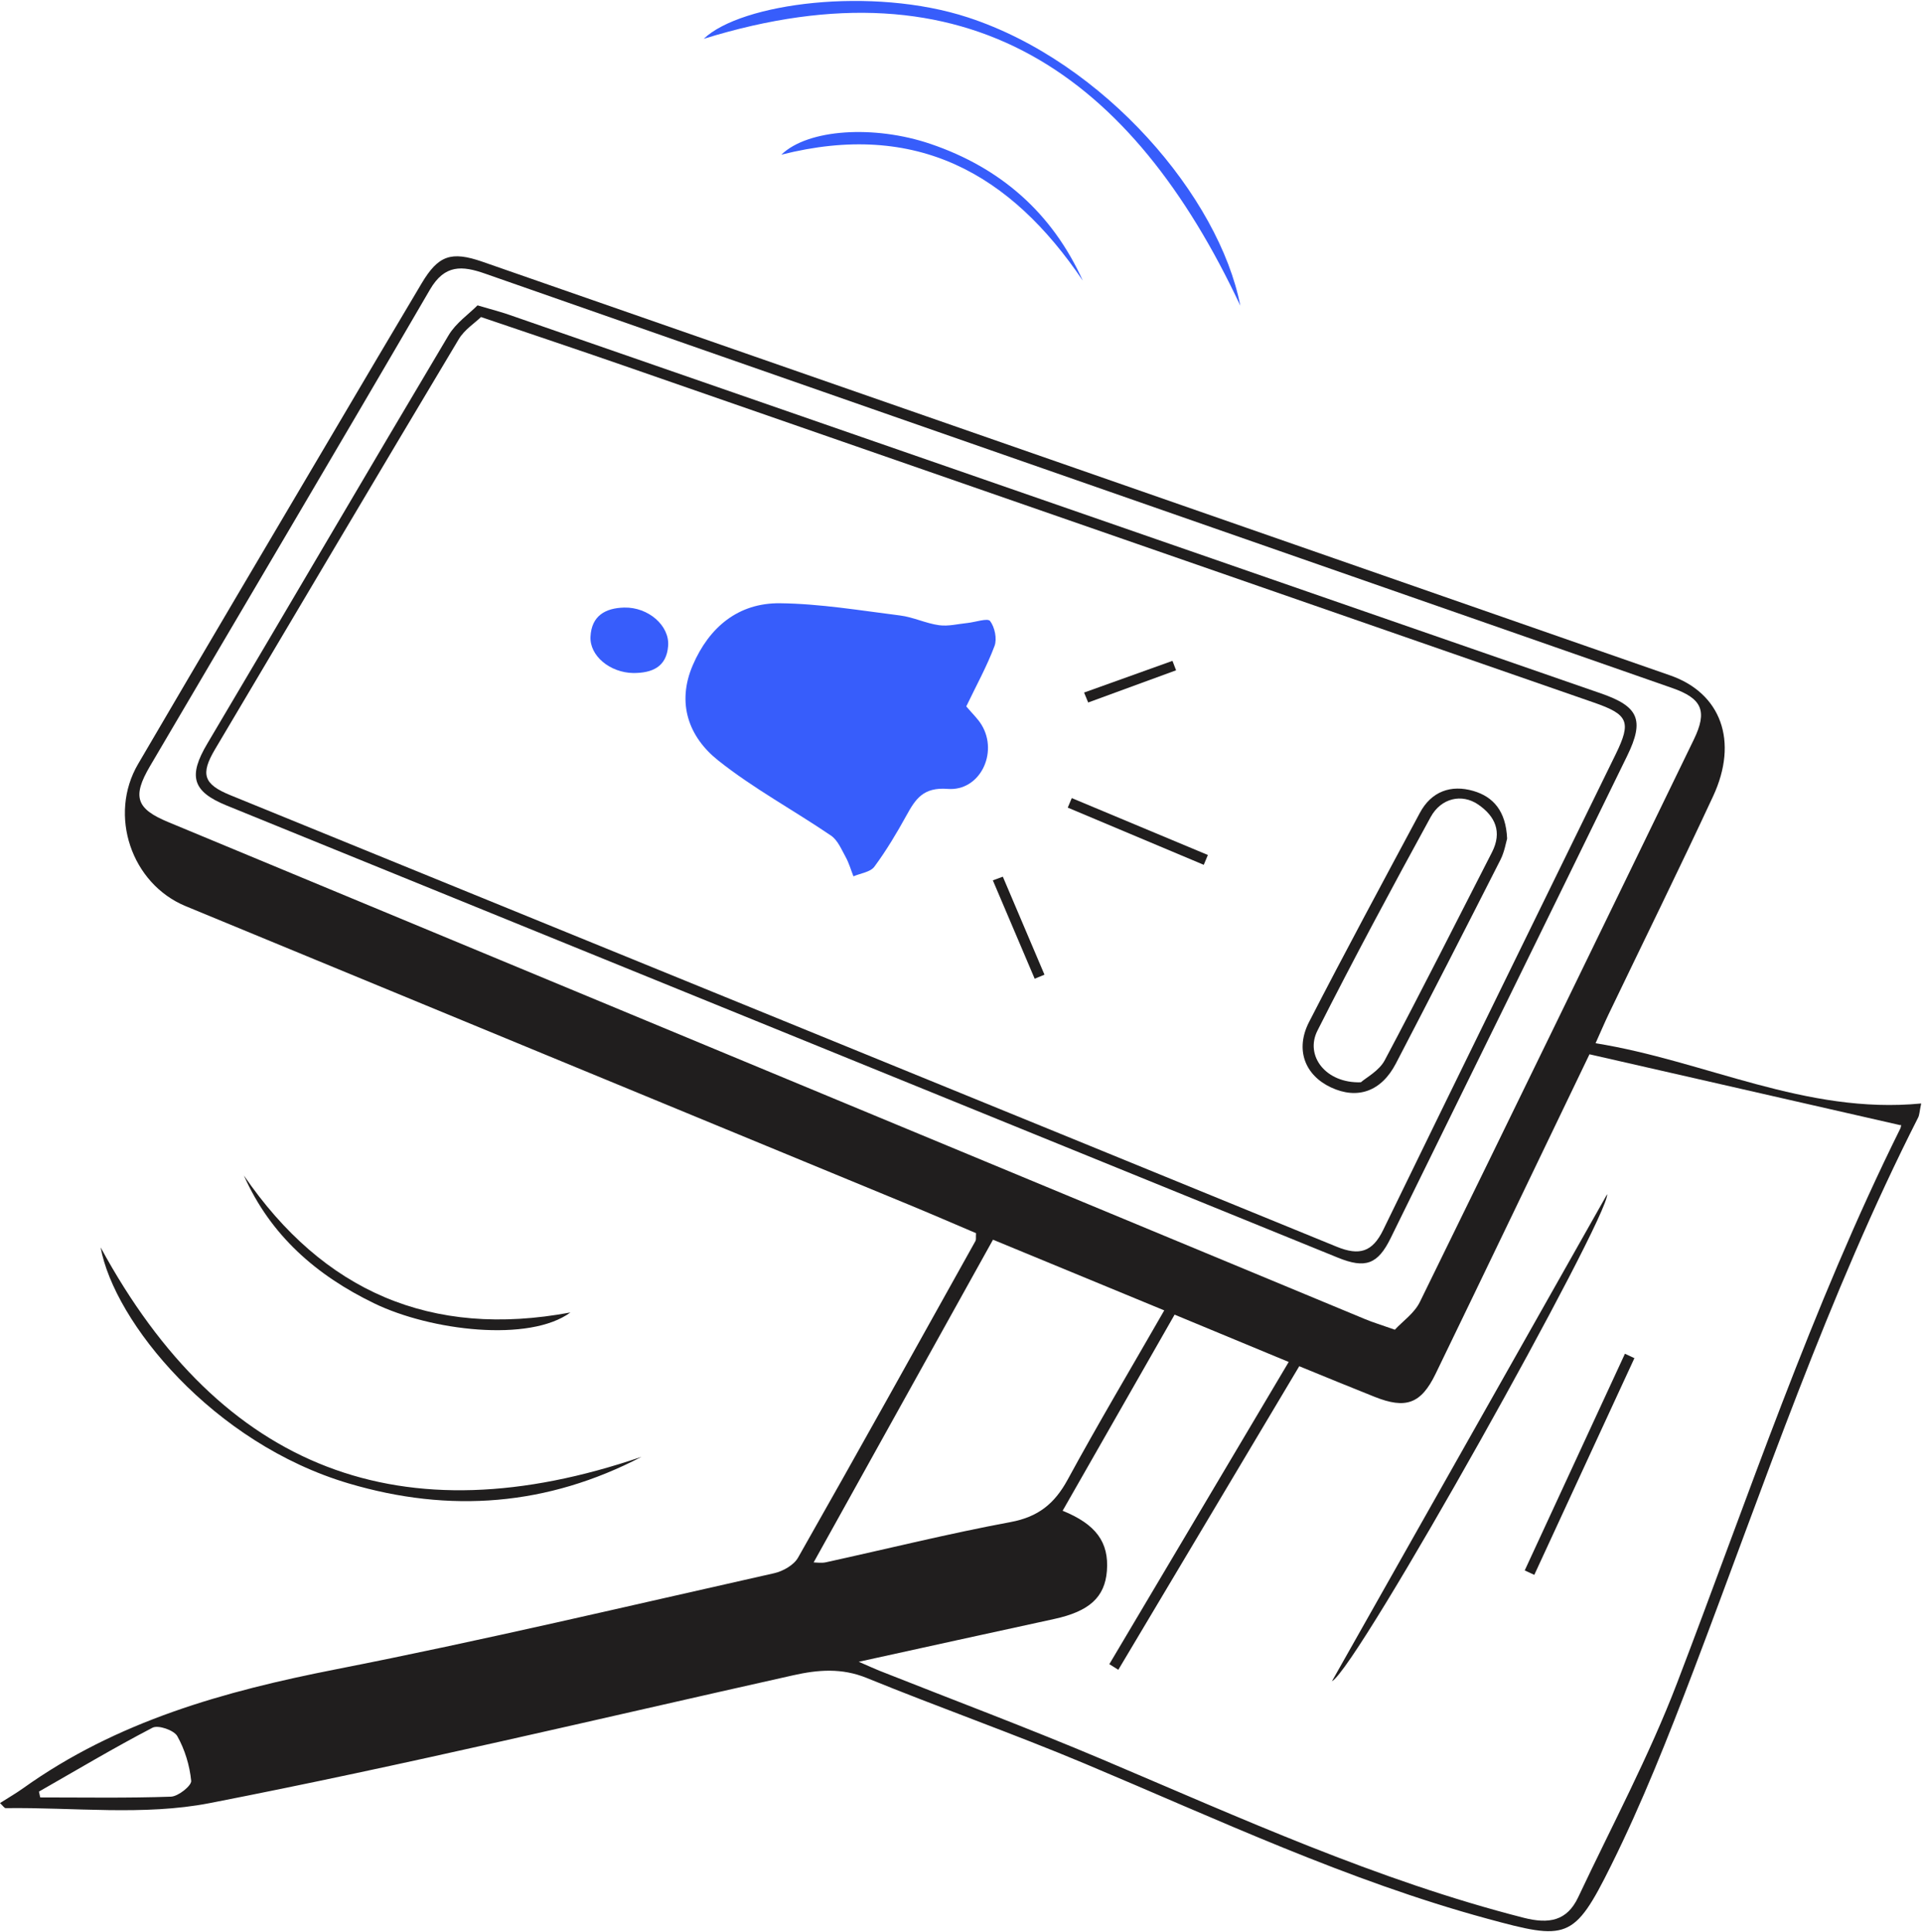 <svg xmlns="http://www.w3.org/2000/svg" width="379" height="381" viewBox="0 0 379 381" fill="none"><g clip-path="url(#clip0_2726_85754)"><path d="M0 355.545C1.6 354.525 3.13 353.645 4.56 352.625C23.06 339.395 44.21 333.495 66.22 329.175C95.15 323.495 123.87 316.685 152.65 310.225C154.39 309.835 156.53 308.625 157.36 307.165C169.15 286.405 180.74 265.545 192.36 244.695C192.5 244.445 192.41 244.055 192.46 243.165C188.12 241.325 183.62 239.365 179.08 237.495C131.59 217.885 84.09 198.305 36.61 178.685C25.91 174.265 21.32 160.745 27.23 150.655C40.13 128.595 53.15 106.605 66.14 84.595C71.79 75.015 77.44 65.445 83.13 55.895C86.42 50.365 88.94 49.465 95.14 51.615C173.21 78.785 251.28 105.975 329.35 133.185C339.36 136.675 342.86 146.145 337.81 157.005C331.1 171.435 324.06 185.715 317.17 200.065C316.39 201.695 315.69 203.365 314.63 205.715C336.28 209.185 356.02 219.805 378.84 217.595C378.5 219.195 378.5 219.835 378.25 220.345C360.41 255.475 347.89 292.755 333.93 329.455C328.98 342.455 323.85 355.455 317.67 367.895C310.35 382.635 308.97 382.615 293.2 378.325C265.73 370.845 240.07 358.755 213.95 347.785C199.75 341.825 185.19 336.705 170.93 330.885C165.98 328.865 161.32 329.245 156.38 330.355C118.05 338.925 79.84 348.065 41.3 355.565C28.33 358.085 14.54 356.365 1.12 356.545C0.86 356.545 0.62 356.135 0 355.545ZM220.52 329.265C219.93 328.895 219.34 328.525 218.75 328.155C230.46 308.425 242.17 288.695 254.12 268.565C246.51 265.415 239.1 262.345 231.62 259.235C224.11 272.385 216.83 285.135 209.54 297.905C216.12 300.575 218.7 304.125 218.27 309.755C217.87 314.975 214.78 317.755 207.85 319.255C195.34 321.965 182.85 324.725 169.34 327.685C171.34 328.555 172.36 329.025 173.4 329.445C188.03 335.245 202.77 340.765 217.26 346.895C244.57 358.455 271.56 370.795 300.45 378.165C305.44 379.435 308.98 378.815 311.2 374.125C317.83 360.065 325.19 346.285 330.73 331.805C344.76 295.145 357.2 257.865 374.69 222.605C374.95 222.075 374.92 221.385 374.83 221.895C354.17 217.185 333.79 212.545 313.43 207.895C303.22 229.115 293.2 250.035 283.08 270.915C280.21 276.845 277.19 277.885 271.07 275.445C266.18 273.505 261.32 271.495 256.2 269.405C244.19 289.545 232.35 309.405 220.52 329.265ZM275.05 262.205C276.58 260.555 278.91 258.945 279.99 256.725C298.09 219.815 316.05 182.835 334 145.845C336.73 140.215 335.66 137.745 329.76 135.675C305.37 127.145 280.97 118.645 256.58 110.135C202.94 91.425 149.3 72.735 95.68 53.965C91.15 52.375 87.71 52.095 84.79 57.095C66.51 88.495 47.98 119.745 29.58 151.075C26.03 157.115 26.85 159.485 33.17 162.105C111.82 194.785 190.48 227.445 269.14 260.105C270.66 260.745 272.24 261.215 275.05 262.205ZM160.44 308.095C161 308.095 161.98 308.265 162.88 308.065C175.01 305.405 187.08 302.405 199.28 300.135C204.74 299.125 207.96 296.495 210.53 291.775C216.58 280.645 223.07 269.745 229.58 258.395C217.7 253.495 206.59 248.905 195.81 244.455C183.88 265.925 172.15 287.025 160.44 308.095ZM7.68 353.285C7.76 353.665 7.85 354.055 7.93 354.435C16.52 354.435 25.12 354.585 33.71 354.285C35.15 354.235 37.79 352.115 37.7 351.165C37.4 348.135 36.45 344.995 34.96 342.345C34.3 341.175 31.2 340.105 30.08 340.685C22.48 344.645 15.12 349.035 7.68 353.285Z" fill="#201E1E"></path><path d="M244.58 60.285C223.26 14.825 190.99 -8.535 138.77 7.655C146.12 0.595 171.96 -2.755 190.87 3.435C217.85 12.265 240.41 38.905 244.58 60.285Z" fill="#375DFB"></path><path d="M19.84 245.965C43.76 290.015 79.31 303.425 126.52 287.265C107.97 296.935 88.73 298.435 68.75 292.515C41.98 284.595 22.54 260.705 19.84 245.965Z" fill="#201E1E"></path><path d="M48.09 231.795C63.73 254.635 84.99 263.945 112.48 258.805C104.41 264.725 85.02 262.455 73.78 257.005C62.43 251.505 53.36 243.655 48.09 231.795Z" fill="#201E1E"></path><path d="M213.51 55.335C199.29 34.255 180.72 23.735 154.07 30.505C159.31 25.425 172.39 24.615 183.48 28.375C197.28 33.065 207.47 41.965 213.51 55.335Z" fill="#375DFB"></path><path d="M262.641 331.535C280.641 299.685 298.631 267.845 316.921 235.475C317.291 239.985 267.821 328.725 262.641 331.535Z" fill="#201E1E"></path><path d="M322.29 267.815C315.71 282.055 309.13 296.305 302.55 310.545C301.92 310.255 301.29 309.965 300.66 309.675C307.25 295.435 313.83 281.195 320.42 266.945C321.04 267.235 321.67 267.525 322.29 267.815Z" fill="#201E1E"></path><path d="M94.16 60.215C97.1 61.085 98.7 61.485 100.26 62.025C172.08 86.925 243.9 111.835 315.72 136.745C323.08 139.295 324.34 141.935 320.86 149.055C305.38 180.785 289.8 212.465 274.22 244.155C271.67 249.345 269.22 250.195 263.81 247.995C190.77 218.285 117.73 188.575 44.7 158.845C37.84 156.055 37.11 152.995 40.88 146.635C56.79 119.825 72.51 92.895 88.46 66.105C89.91 63.675 92.48 61.915 94.16 60.215ZM94.85 62.515C93.64 63.695 91.58 65.005 90.46 66.885C74.37 93.795 58.39 120.785 42.4 147.755C39.49 152.665 40.13 154.645 45.43 156.805C118.16 186.475 190.9 216.095 263.59 245.845C268.05 247.665 270.63 246.895 272.75 242.535C287.98 211.225 303.34 179.975 318.62 148.685C321.73 142.315 321.06 140.885 314.35 138.555C250.52 116.385 186.69 94.205 122.85 72.045C113.92 68.945 104.97 65.955 94.85 62.515Z" fill="#201E1E"></path><path d="M190.54 139.295C191.7 140.685 192.83 141.715 193.58 142.975C196.89 148.485 193.21 156.055 186.88 155.565C182.08 155.195 180.55 157.515 178.74 160.805C176.82 164.285 174.77 167.725 172.41 170.915C171.62 171.975 169.7 172.195 168.29 172.805C167.79 171.535 167.42 170.205 166.77 169.025C165.94 167.525 165.2 165.685 163.88 164.785C156.5 159.755 148.56 155.485 141.61 149.945C135.79 145.315 133.39 138.645 136.61 131.165C139.84 123.675 145.57 118.865 153.81 118.955C161.71 119.045 169.61 120.375 177.48 121.365C180.09 121.695 182.57 122.925 185.18 123.285C186.99 123.535 188.91 123.035 190.78 122.845C192.33 122.685 194.76 121.825 195.24 122.465C196.16 123.675 196.64 125.985 196.11 127.385C194.61 131.395 192.51 135.185 190.54 139.295Z" fill="#375DFB"></path><path d="M297.19 165.375C296.96 166.135 296.67 167.965 295.88 169.535C289.07 182.955 282.21 196.355 275.26 209.705C272.38 215.245 267.67 216.865 262.45 214.425C257.31 212.015 255.34 206.965 258.14 201.515C265.25 187.685 272.64 174.005 279.98 160.295C282.26 156.035 286.13 154.685 290.53 155.965C294.45 157.105 296.96 159.925 297.19 165.375ZM268.35 213.415C269.4 212.485 271.94 211.165 273.05 209.085C280.27 195.505 287.18 181.755 294.2 168.065C296.25 164.065 294.86 160.955 291.47 158.635C288.28 156.455 284.17 157.335 282.1 161.135C274.48 175.065 266.95 189.055 259.79 203.225C257.27 208.195 261.44 213.655 268.35 213.415Z" fill="#201E1E"></path><path d="M124.891 132.715C120.281 132.645 116.241 129.325 116.441 125.525C116.651 121.425 119.371 119.895 123.091 119.805C127.821 119.695 132.051 123.345 131.751 127.355C131.441 131.545 128.571 132.715 124.891 132.715Z" fill="#375DFB"></path><path d="M237.371 170.535C228.431 166.775 219.491 163.015 210.551 159.255C210.811 158.625 211.081 158.005 211.341 157.375C220.291 161.115 229.231 164.855 238.181 168.595C237.921 169.235 237.641 169.885 237.371 170.535Z" fill="#201E1E"></path><path d="M197.749 172.875C200.489 179.315 203.229 185.755 205.959 192.195C205.319 192.465 204.669 192.725 204.029 192.995C201.279 186.525 198.529 180.055 195.779 173.595C196.439 173.355 197.099 173.115 197.749 172.875Z" fill="#201E1E"></path><path d="M213.77 136.565C219.58 134.485 225.39 132.395 231.2 130.315C231.44 130.935 231.67 131.555 231.91 132.175C226.13 134.295 220.35 136.405 214.58 138.525C214.3 137.865 214.03 137.215 213.77 136.565Z" fill="#201E1E"></path></g><defs><clipPath id="clip0_2726_85754"><rect width="378.83" height="380.63" fill="white" transform="translate(0 0.185)"></rect></clipPath></defs></svg>